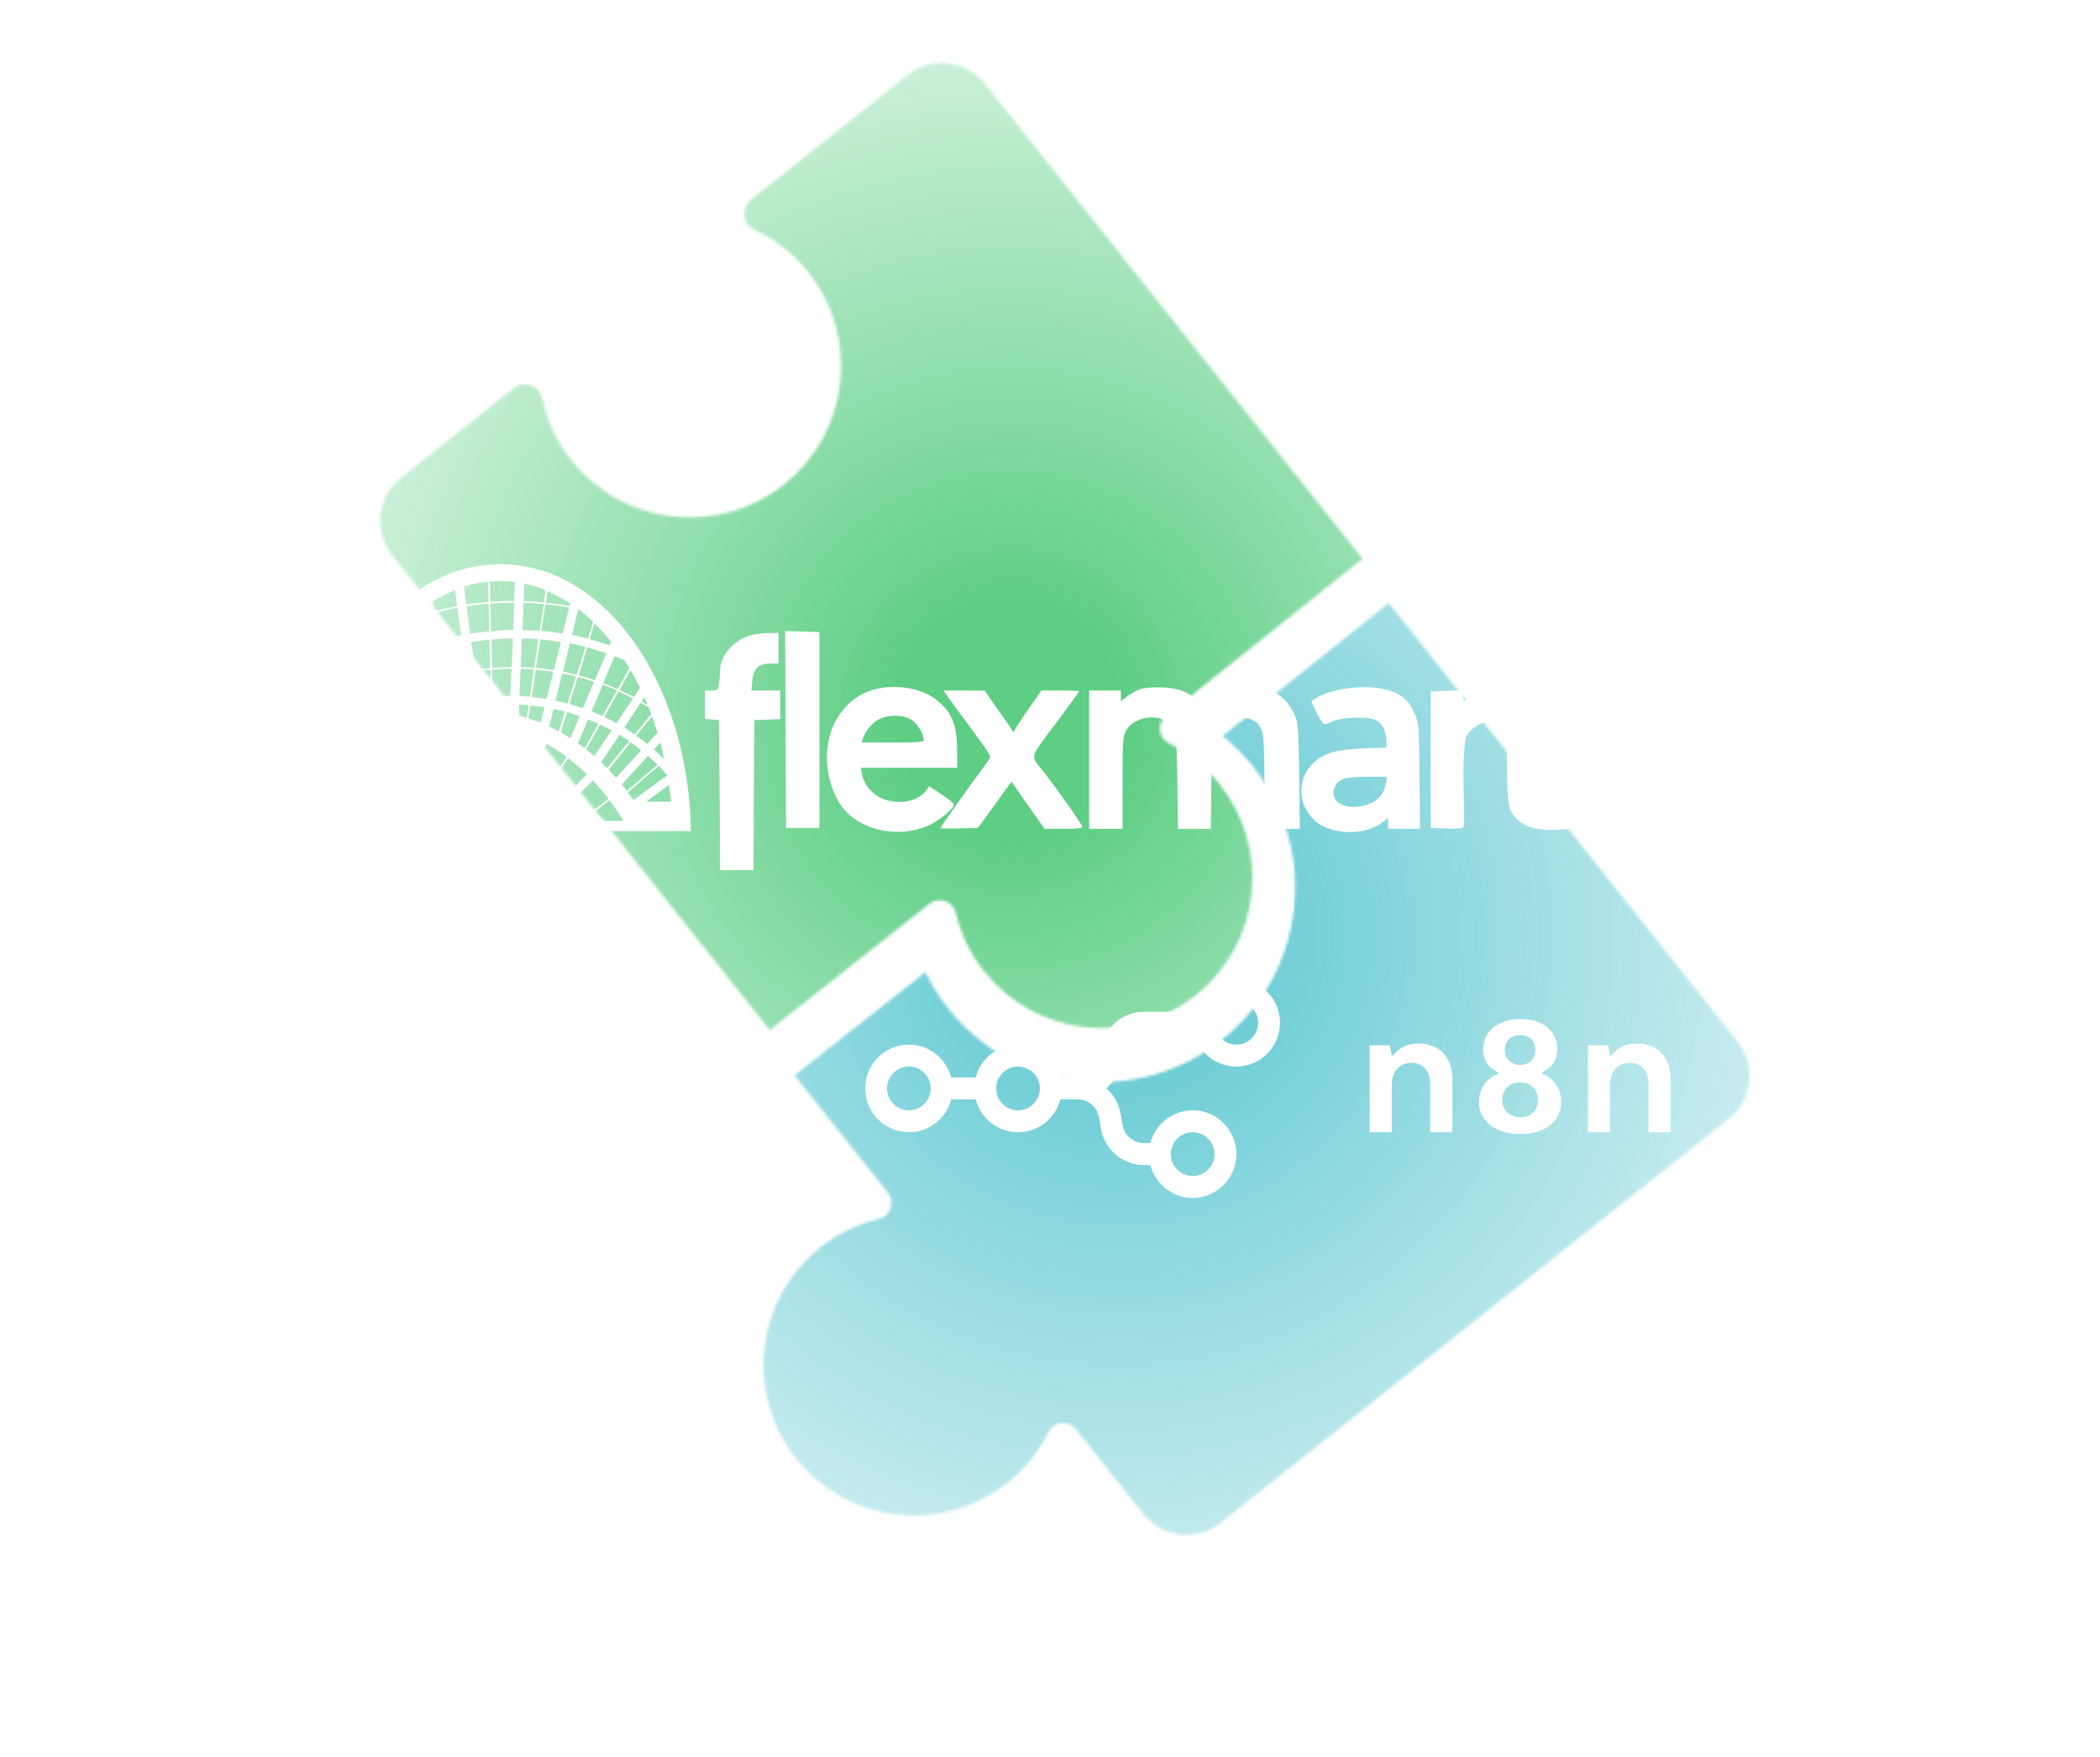 <svg width="748" height="626" viewBox="0 0 748 626" fill="none" xmlns="http://www.w3.org/2000/svg">
<mask id="mask0_13412_281345" style="mask-type:alpha" maskUnits="userSpaceOnUse" x="271" y="214" width="353" height="333">
<path d="M618.884 371.085L494.664 214.851L435.467 262.162C439.455 265.35 443.073 268.989 446.319 273.072C470.096 302.976 465.099 346.653 435.195 370.429C420.71 381.956 402.602 387.147 384.207 385.052C365.811 382.958 349.333 373.823 337.809 359.328C334.572 355.257 331.844 350.901 329.637 346.297L283.493 382.751L283.036 383.114L316.254 424.893C317.511 426.475 317.87 428.582 317.205 430.486C316.544 432.394 314.959 433.831 312.993 434.295C305.618 436.029 298.503 439.348 292.178 444.377C269.014 462.795 265.176 496.512 283.585 519.666C302.008 542.836 335.708 546.678 358.872 528.26C365.197 523.231 370.035 517.049 373.387 510.255C374.283 508.444 376.041 507.212 378.043 507.004C380.052 506.791 382.025 507.616 383.282 509.197L407.255 539.349C413.991 547.82 426.304 549.225 434.775 542.49L615.742 398.606C624.213 391.87 625.619 379.556 618.884 371.085Z" fill="black"/>
</mask>
<g mask="url(#mask0_13412_281345)">
<circle cx="446.682" cy="375.761" r="315.203" transform="rotate(-3.445 446.682 375.761)" fill="url(#paint0_radial_13412_281345)"/>
</g>
<mask id="mask1_13412_281345" style="mask-type:alpha" maskUnits="userSpaceOnUse" x="135" y="22" width="351" height="345">
<path d="M350.565 346.063C368.978 369.221 402.685 373.05 425.834 354.635C448.999 336.216 452.855 302.533 434.442 279.374L434.432 279.362C434.422 279.35 434.412 279.337 434.399 279.32C429.38 273.008 423.206 268.181 416.432 264.844C415.629 264.451 414.951 263.894 414.415 263.219C413.731 262.36 413.292 261.314 413.17 260.186C412.963 258.173 413.792 256.206 415.374 254.948L485.309 199.05L350.802 29.878C344.072 21.413 331.753 20.002 323.282 26.738L267.566 71.036C265.811 72.432 264.909 74.63 265.171 76.848C265.311 78.061 265.795 79.187 266.531 80.113C267.143 80.882 267.934 81.518 268.854 81.947C276.053 85.298 282.603 90.257 287.89 96.906C306.413 120.203 302.544 154.113 279.246 172.636C255.949 191.159 222.039 187.288 203.515 163.991C198.229 157.342 194.876 149.841 193.233 142.072C193.019 141.074 192.586 140.162 191.969 139.386C191.233 138.46 190.244 137.746 189.1 137.331C186.987 136.576 184.647 136.964 182.891 138.36L142.814 170.225C134.342 176.961 132.942 189.28 139.672 197.745L274.178 366.917L331.077 321.972C332.652 320.719 334.76 320.36 336.663 321.025C337.741 321.392 338.669 322.068 339.358 322.934C339.883 323.595 340.275 324.382 340.478 325.232C342.205 332.612 345.521 339.719 350.555 346.05L350.565 346.063Z" fill="black"/>
</mask>
<g mask="url(#mask1_13412_281345)">
<circle cx="361.642" cy="279.723" r="395.709" transform="rotate(-3.445 361.642 279.723)" fill="url(#paint1_radial_13412_281345)"/>
</g>
<g filter="url(#filter0_d_13412_281345)">
<g filter="url(#filter1_d_13412_281345)">
<path fill-rule="evenodd" clip-rule="evenodd" d="M113.202 284.259C122.257 272.726 135.841 265.553 150.933 265.553C167.535 265.553 182.46 274.27 191.348 288.073H191.432H243.082V287.8L242.998 284.44C240.986 234.406 212.394 192.999 175.165 192.999C138.272 192.999 110.015 233.589 107.5 282.443L113.202 284.259ZM207.879 281.171L203.771 284.44L197.901 284.349L196.392 282.17L202.094 276.358C204.022 277.811 205.951 279.446 207.879 281.171ZM208.293 281.626L204.688 284.441H211.144C210.222 283.442 209.299 282.534 208.293 281.626ZM208.773 281.266L214.056 277.089C215.817 279.359 217.494 281.811 219.087 284.444H212.043C210.953 283.355 209.863 282.265 208.773 281.266ZM208.273 280.808L213.723 276.54C211.962 274.27 210.118 272.091 208.189 270.002L202.404 275.905C204.416 277.449 206.428 279.083 208.273 280.808ZM219.523 278.179L220.529 279.722C219.796 278.64 219.222 277.787 218.933 277.346C218.959 277.382 218.988 277.421 219.02 277.464L219.02 277.464C219.146 277.634 219.313 277.861 219.523 278.179ZM218.768 277.089C218.8 277.157 218.855 277.238 218.933 277.346C218.858 277.232 218.803 277.145 218.768 277.089ZM194.376 279.719L199.407 274.543C197.825 273.426 196.187 272.43 194.584 271.457C194.233 271.244 193.884 271.032 193.538 270.82L190.519 275.451C191.861 276.813 193.202 278.175 194.376 279.719ZM227.06 277.626L235.278 271.633L236.032 277.626H227.06ZM222.615 276.992L234.689 268.184C233.683 267.004 232.677 265.914 231.587 264.824L220.603 274.268C221.106 274.934 221.535 275.519 221.963 276.105C222.178 276.397 222.392 276.69 222.615 276.992ZM192.946 270.546L190.011 274.995C188.585 273.542 187.076 272.271 185.399 271.091L186.909 267.64C188.921 268.457 190.933 269.456 192.946 270.546ZM199.893 274.089L206.014 267.823C203.918 265.735 201.654 263.828 199.39 262.102L193.94 270.366C195.952 271.455 197.881 272.727 199.893 274.089ZM231.177 264.462L220.277 273.815C219.69 273.089 219.103 272.272 218.516 271.454L218.516 271.454L227.823 261.284C228.913 262.283 230.087 263.373 231.177 264.462ZM115.211 270.547L121.164 264.009C121.416 263.737 121.688 263.465 121.96 263.193L121.961 263.192C122.233 262.92 122.506 262.647 122.757 262.375L117.643 258.107C116.636 262.193 115.798 266.37 115.211 270.547ZM198.889 261.648L193.355 270.002C191.343 268.912 189.246 267.914 187.318 267.096L191.678 257.017C194.11 258.379 196.541 259.923 198.889 261.648ZM182.811 269.092L183.985 266.459C181.637 265.642 179.289 264.915 176.858 264.37L176.522 265.46C178.619 266.459 180.715 267.73 182.811 269.092ZM225.384 259.287L216.412 269.094L213.729 266.188L221.611 256.472C222.868 257.38 224.126 258.288 225.384 259.287ZM184.15 265.826L188.762 255.565C185.995 254.293 183.228 253.204 180.377 252.296L177.023 263.737C179.371 264.282 181.802 265.009 184.15 265.826ZM221.119 256.021L213.238 265.647C212.972 265.359 212.693 265.086 212.412 264.81L212.412 264.809C211.982 264.388 211.547 263.961 211.142 263.467L217.682 253.751C218.856 254.478 219.946 255.204 221.119 256.021ZM175.925 265.097L176.177 264.189C175.997 264.152 175.818 264.116 175.641 264.079L175.632 264.078L175.628 264.077C174.488 263.843 173.393 263.619 172.236 263.462C172.865 263.735 173.472 264.007 174.08 264.28L174.081 264.28C174.689 264.552 175.296 264.825 175.925 265.097ZM136.919 258.652L137.842 261.103C135.075 261.83 132.392 262.738 129.792 263.828C132.056 261.921 134.488 260.195 136.919 258.652ZM176.329 263.644L179.683 252.112C176.665 251.294 173.646 250.749 170.628 250.386L169.034 262.373C169.286 262.463 169.537 262.554 169.873 262.645C171.969 262.827 174.149 263.19 176.329 263.644ZM232.19 256.472C232.693 258.379 233.196 260.377 233.531 262.375C232.357 261.194 231.183 260.105 229.926 259.015L232.19 256.472ZM126.796 258.651L121.346 252.385C121.204 252.513 121.064 252.639 120.925 252.764L120.919 252.769L120.915 252.774C120.073 253.531 119.284 254.242 118.495 255.019C118.369 255.427 118.264 255.836 118.159 256.245L118.159 256.245C118.055 256.653 117.95 257.062 117.824 257.47L123.19 262.011C124.364 260.83 125.622 259.65 126.796 258.651ZM167.377 250.207L165.868 261.467C164.191 261.013 162.43 260.65 160.753 260.468C159.747 260.286 158.74 260.105 157.65 260.014L157.567 250.843C160.25 250.389 162.933 250.207 165.7 250.207H167.377ZM208.704 261.376L214.825 252.205C213.483 251.478 212.058 250.752 210.716 250.116L205.769 259.015C206.776 259.742 207.782 260.559 208.704 261.376ZM145.578 254.2L147.004 259.649C144.153 259.921 141.302 260.284 138.451 260.92L137.529 258.287C140.128 256.743 142.811 255.381 145.578 254.2ZM156.962 259.83L156.878 250.931C154.111 251.385 151.344 252.111 148.661 253.019L150.338 259.467H150.924C152.937 259.557 154.949 259.648 156.962 259.83ZM210.141 249.842L205.277 258.56C204.439 257.924 203.684 257.379 202.846 256.834L206.451 248.298C207.709 248.752 208.967 249.297 210.141 249.842ZM227.497 257.018L231.186 253.023C230.599 251.025 229.928 249.118 229.257 247.211L223.556 254.112C224.897 254.93 226.239 255.929 227.497 257.018ZM129.227 246.21L134.007 253.202C132.511 254.174 131.148 255.218 129.86 256.206C129.704 256.325 129.549 256.444 129.395 256.562L123.861 250.296C125.538 248.843 127.383 247.481 129.227 246.21ZM200.162 254.928L203.516 247.119C202.007 246.574 200.498 246.12 198.988 245.666L196.725 252.84C197.386 253.28 198.078 253.688 198.782 254.102L198.782 254.102L198.782 254.102L198.782 254.102L198.782 254.102L198.783 254.102L198.783 254.102L198.783 254.102L198.783 254.102C199.239 254.371 199.701 254.643 200.162 254.928ZM119.835 250.66L120.925 251.931C120.59 252.249 120.233 252.567 119.877 252.885L119.877 252.885L119.877 252.885L119.877 252.885L119.877 252.885L119.877 252.885L119.877 252.885L119.877 252.885L119.877 252.885L119.877 252.885L119.877 252.885L119.877 252.885L119.877 252.885L119.877 252.885L119.877 252.885L119.877 252.885L119.877 252.885L119.876 252.885L119.876 252.885L119.876 252.885L119.876 252.885L119.876 252.885L119.876 252.885L119.876 252.885L119.876 252.885L119.876 252.885L119.876 252.885L119.876 252.885L119.876 252.886L119.876 252.886L119.876 252.886L119.876 252.886L119.876 252.886L119.876 252.886L119.876 252.886L119.876 252.886L119.876 252.886L119.876 252.886L119.876 252.886L119.876 252.886L119.876 252.886L119.876 252.886L119.876 252.886L119.876 252.886L119.876 252.886L119.876 252.886L119.876 252.886L119.876 252.886L119.876 252.886L119.876 252.886L119.876 252.886L119.876 252.886L119.876 252.886L119.876 252.886C119.52 253.203 119.164 253.521 118.829 253.838C118.997 253.293 119.164 252.771 119.332 252.249C119.5 251.727 119.667 251.205 119.835 250.66ZM223.042 253.657L228.996 246.392C228.892 246.093 228.774 245.793 228.654 245.488L228.654 245.488L228.654 245.488L228.654 245.487L228.654 245.487L228.653 245.487C228.482 245.051 228.305 244.602 228.157 244.122C227.596 243.736 227.005 243.383 226.401 243.023L226.401 243.023L226.401 243.022L226.4 243.022L226.4 243.022L226.399 243.021C226.01 242.789 225.616 242.555 225.223 242.306L219.353 251.205C220.611 252.022 221.869 252.839 223.042 253.657ZM133.737 243.122L138.348 250.478C137.007 251.295 135.749 252.021 134.407 252.748L129.628 245.756L129.628 245.756L129.628 245.756L129.628 245.756L129.628 245.756L129.628 245.756L129.628 245.756L129.628 245.756L129.628 245.756L129.628 245.755L129.628 245.755L129.628 245.755L129.628 245.755L129.628 245.755L129.628 245.755L129.629 245.755L129.629 245.755L129.629 245.755L129.629 245.755L129.629 245.755L129.629 245.755L129.629 245.755L129.629 245.755L129.629 245.755L129.629 245.755L129.629 245.755L129.629 245.755L129.629 245.755L129.629 245.755L129.629 245.755L129.629 245.755L129.629 245.755L129.629 245.755L129.629 245.755L129.629 245.755L129.629 245.755L129.629 245.755L129.629 245.755L129.629 245.755L129.629 245.755L129.629 245.755L129.629 245.755L129.629 245.755L129.629 245.755L129.63 245.755L129.63 245.755L129.63 245.755L129.63 245.755L129.63 245.755L129.63 245.755L129.63 245.755L129.63 245.755C130.971 244.847 132.312 243.939 133.737 243.122ZM196.044 252.57L198.224 245.487C196.882 245.124 195.541 244.761 194.199 244.488L192.606 250.754C193.081 251.011 193.556 251.253 194.025 251.493C194.716 251.845 195.395 252.192 196.044 252.57ZM124.266 239.125L128.794 245.663L128.794 245.663C126.949 247.025 125.105 248.387 123.344 249.84L120.996 247.207C122.002 244.392 123.092 241.758 124.266 239.125ZM216.587 249.662L222.456 240.854C220.779 239.946 219.102 239.129 217.342 238.312L212.227 247.392C212.57 247.567 212.917 247.742 213.268 247.918L213.268 247.918C214.374 248.474 215.505 249.042 216.587 249.662ZM190.933 243.939L189.591 249.478L189.591 249.478C188.166 248.933 186.74 248.389 185.231 247.935L185.902 243.304C187.579 243.485 189.256 243.667 190.933 243.939ZM145.39 246.939L142.036 238.767C140.191 239.675 138.347 240.583 136.502 241.582L141.114 248.937C142.539 248.21 143.965 247.575 145.39 246.939ZM185.303 243.214L184.632 247.755C183.71 247.482 182.787 247.21 181.781 247.028L181.949 243.033C183.123 243.033 184.213 243.124 185.303 243.214ZM211.633 247.119L216.747 237.948C215.07 237.222 213.393 236.495 211.716 235.859L207.692 245.394C208.156 245.595 208.632 245.809 209.115 246.026L209.116 246.026C209.941 246.396 210.787 246.776 211.633 247.119ZM148.325 236.129L151.092 244.665C149.331 245.21 147.654 245.936 145.977 246.663L145.977 246.663L142.623 238.49C144.468 237.673 146.397 236.856 148.325 236.129ZM178.602 246.212L178.77 242.943H178.434C176.506 242.943 174.577 243.034 172.649 243.125L172.733 245.395C174.559 245.481 176.386 245.811 178.284 246.155L178.284 246.155L178.602 246.212ZM159.138 245.303L159.222 245.666C158.216 245.757 157.21 245.938 156.204 246.12L156.203 246.12C156.707 245.984 157.189 245.848 157.671 245.711C158.153 245.575 158.635 245.439 159.138 245.303ZM164.768 245.12L164.601 244.121C163.007 244.393 161.33 244.757 159.737 245.12L159.821 245.483C161.498 245.301 163.091 245.211 164.768 245.12ZM128.642 234.949L133.422 242.667C132.08 243.484 130.655 244.392 129.313 245.3L124.618 238.399C124.702 238.263 124.764 238.127 124.827 237.99L124.827 237.99C124.89 237.854 124.953 237.718 125.037 237.582C126.211 236.674 127.385 235.766 128.642 234.949ZM171.974 245.302V243.122C170.774 243.204 169.574 243.357 168.315 243.519L168.315 243.519L168.315 243.519L168.315 243.519L167.865 243.576L168.033 245.029C169.374 245.12 170.716 245.211 171.974 245.302ZM208.62 234.863L204.596 244.307C203.799 244.034 203.002 243.784 202.206 243.535C201.409 243.285 200.613 243.035 199.816 242.763L202.835 233.137C204.763 233.682 206.692 234.227 208.62 234.863ZM158.488 242.394L156.476 233.404C154.799 233.858 153.038 234.403 151.361 234.948L154.128 243.575C155.327 243.193 156.585 242.875 157.803 242.568L157.803 242.568L157.804 242.567C158.034 242.509 158.262 242.452 158.488 242.394ZM225.558 241.854L226.565 240.401C226.774 240.855 226.963 241.309 227.152 241.763C227.34 242.217 227.529 242.671 227.739 243.126C227.185 242.859 226.677 242.544 226.148 242.216L226.148 242.216L226.148 242.216C225.955 242.097 225.76 241.975 225.558 241.854ZM199.137 242.668L202.155 232.952C200.562 232.589 198.969 232.225 197.292 231.862L194.861 241.578C195.258 241.674 195.649 241.763 196.034 241.851L196.035 241.851C197.114 242.097 198.148 242.333 199.137 242.668ZM163.023 231.862L164.28 241.124C162.52 241.397 160.843 241.76 159.082 242.214L157.07 233.224C159.082 232.679 161.01 232.225 163.023 231.862ZM141.801 238.219L138.195 229.32C135.848 230.501 133.5 231.772 131.236 233.225L136.099 241.034C138.028 240.035 139.956 239.037 141.801 238.219ZM194.115 231.321L191.683 241.037C189.922 240.674 188.161 240.493 186.401 240.311L187.826 230.595C189.922 230.776 192.018 230.958 194.115 231.321ZM171.897 240.129L171.645 230.595L171.223 230.638C169.591 230.806 167.899 230.98 166.279 231.23L167.537 240.583C168.282 240.488 169.027 240.418 169.784 240.347C170.475 240.282 171.176 240.216 171.897 240.129ZM224.974 237.042L222.794 240.311C221.512 239.616 220.181 238.975 218.875 238.346L218.874 238.346L218.868 238.343L218.867 238.342C218.468 238.15 218.071 237.959 217.679 237.768L221.62 230.685C222.794 232.774 223.884 234.862 224.974 237.042ZM185.719 240.216L187.145 230.5C186.348 230.454 185.573 230.409 184.798 230.364L184.797 230.364C184.021 230.318 183.246 230.273 182.449 230.227L182.03 239.944C183.288 240.034 184.545 240.125 185.719 240.216ZM178.776 239.944H178.357C176.428 239.944 174.5 239.944 172.487 240.125L172.236 230.591L172.47 230.572C174.735 230.397 176.926 230.227 179.195 230.227L178.776 239.944ZM148.173 235.496L145.155 226.234C142.975 227.142 140.879 228.05 138.782 229.049L142.388 237.857C142.736 237.71 143.081 237.562 143.425 237.415L143.426 237.415C144.988 236.748 146.525 236.091 148.173 235.496ZM221.201 230.048L217.009 237.494C215.332 236.767 213.655 236.041 211.81 235.405L215.919 225.78L215.92 225.78L215.92 225.78L215.92 225.78L215.92 225.78L215.92 225.78L215.92 225.78L215.92 225.781L215.92 225.781L215.92 225.781L215.92 225.781L215.92 225.781L215.921 225.781L215.921 225.781L215.921 225.781L215.921 225.781L215.921 225.781L215.921 225.781L215.921 225.781L215.921 225.781L215.921 225.781L215.921 225.781L215.921 225.781L215.922 225.781L215.922 225.781L215.922 225.781C217.095 226.235 218.268 226.688 219.357 227.142C220.027 228.05 220.614 229.049 221.201 230.048ZM156.293 232.861L154.113 223.145C152.101 223.69 150.088 224.325 148.16 225.052L151.178 234.405C152.855 233.86 154.616 233.315 156.293 232.861ZM212.996 224.689L208.887 234.314L208.887 234.314C206.959 233.678 205.03 233.043 203.102 232.589L206.204 222.6C208.468 223.236 210.732 223.962 212.996 224.689ZM162.919 231.321L161.577 221.333C159.229 221.787 156.965 222.332 154.701 222.967L156.882 232.683C158.894 232.139 160.906 231.684 162.919 231.321ZM205.523 222.421L202.421 232.409C200.744 231.955 199.151 231.592 197.474 231.229L199.989 221.149C201.834 221.513 203.678 221.967 205.523 222.421L205.523 222.421ZM194.275 230.772L196.79 220.693C194.359 220.329 191.927 220.057 189.496 219.785L187.903 229.955C189.999 230.136 192.179 230.409 194.275 230.772ZM171.314 219.878L171.565 230.048L171.143 230.092C169.511 230.259 167.819 230.433 166.199 230.684L164.857 220.695C165.492 220.613 166.135 220.522 166.783 220.43L166.784 220.43L166.784 220.43L166.784 220.43L166.784 220.43L166.784 220.43L166.784 220.43L166.784 220.43L166.784 220.43L166.784 220.43L166.784 220.43L166.784 220.43L166.784 220.43L166.784 220.43L166.784 220.43L166.784 220.43L166.784 220.43L166.784 220.43L166.784 220.43L166.784 220.43C168.275 220.219 169.794 220.005 171.314 219.878ZM137.089 226.509L134.993 221.333C132.897 223.966 130.969 226.872 129.208 229.778L129.711 230.595C132.059 229.142 134.49 227.78 137.089 226.509ZM179.698 219.424L179.279 229.685C176.931 229.685 174.583 229.776 172.319 230.048L172.068 219.878C174.583 219.606 177.099 219.424 179.698 219.424ZM187.229 229.958L188.739 219.697C186.81 219.515 184.798 219.424 182.869 219.424L182.45 229.685C184.127 229.685 185.636 229.776 187.229 229.958ZM141.286 214.245L144.221 223.326C141.957 224.234 139.777 225.142 137.597 226.231L135.417 220.783C137.261 218.422 139.19 216.243 141.286 214.245ZM153.462 220.243L151.282 210.526C148.85 211.162 146.503 211.889 144.239 212.706L147.257 222.15C148.013 221.92 148.759 221.679 149.501 221.439L149.501 221.439L149.501 221.439L149.501 221.439L149.501 221.439L149.502 221.439L149.502 221.439L149.502 221.439L149.502 221.439L149.502 221.439L149.502 221.439L149.502 221.439L149.502 221.438L149.503 221.438C150.817 221.013 152.122 220.591 153.462 220.243ZM214.653 220.608L214.15 221.879C211.802 221.062 209.454 220.335 207.023 219.7L208.784 214.07C210.88 216.158 212.808 218.338 214.653 220.608ZM161.253 218.33L159.911 208.523C157.228 208.977 154.545 209.613 151.862 210.339L154.042 220.056C156.474 219.42 158.821 218.875 161.253 218.33ZM208.28 213.522L206.435 219.515C204.507 219.061 202.578 218.607 200.733 218.153L202.997 208.981H203.081C204.842 210.434 206.603 211.887 208.28 213.522ZM171.237 216.88L170.985 207.073C168.386 207.254 165.787 207.618 163.187 207.981L163.187 207.981L164.445 217.788C166.709 217.425 168.973 217.152 171.237 216.88ZM199.719 208.436L197.455 217.699C194.94 217.335 192.424 216.972 189.825 216.791L191.25 207.256C194.101 207.528 196.952 207.892 199.719 208.436ZM179.784 216.429L180.203 206.712H180.12C177.269 206.712 174.502 206.803 171.651 207.076L171.903 216.883C174.502 216.61 177.101 216.429 179.784 216.429ZM190.691 207.166L189.265 216.701C188.22 216.656 187.195 216.61 186.171 216.565L186.17 216.565L186.163 216.565C185.135 216.519 184.108 216.474 183.06 216.429L183.48 206.712C185.911 206.803 188.343 206.985 190.691 207.166ZM151.197 209.889L150.527 206.802C148.263 208.255 146.083 209.98 143.986 211.796L144.07 212.159C146.334 211.342 148.766 210.525 151.197 209.889ZM159.078 202.175L159.833 207.896C157.15 208.441 154.467 209.076 151.784 209.712L151.784 209.712L151.783 209.712L151.783 209.712L151.783 209.712L151.029 206.352C153.628 204.718 156.311 203.356 159.078 202.175ZM199.905 207.892L200.157 207.075C197.557 205.35 194.79 203.806 192.023 202.625L191.436 206.712C194.203 206.984 197.054 207.347 199.905 207.892ZM170.797 199.175L170.965 206.439C168.281 206.712 165.682 206.984 163.083 207.347L162.244 200.991C165.095 200.083 167.946 199.447 170.797 199.175ZM190.688 206.618L191.359 202.259C188.843 201.261 186.328 200.443 183.729 199.898L183.477 206.164C185.909 206.255 188.34 206.346 190.688 206.618ZM180.455 199.358L180.119 206.077C177.268 206.077 174.418 206.168 171.651 206.441L171.483 199.176C172.657 199.085 173.915 198.994 175.172 198.994C176.933 198.994 178.694 199.085 180.455 199.358Z" fill="white"/>
</g>
<g filter="url(#filter2_d_13412_281345)">
<path fill-rule="evenodd" clip-rule="evenodd" d="M276.821 251.877L276.976 286.953H282.924H288.873V252.06V217.166L282.77 216.983L276.668 216.801L276.821 251.877ZM264.186 218.373C258.083 220.197 253.489 225.636 253.472 231.059C253.469 232.221 253.3 234.253 253.097 235.573C252.745 237.865 252.624 237.974 250.426 237.974H248.125V243.06V248.144L250.6 248.342L253.074 248.538L253.147 251.739C253.187 253.5 253.278 265.529 253.349 278.47L253.479 301.999H259.421H265.363L265.518 275.269L265.673 248.538L270.283 248.351L274.894 248.164V243.069V237.974H269.762H264.63L264.926 234.65C265.324 230.192 267.19 228.37 271.358 228.37H274.299V222.928V217.486L270.581 217.529C268.536 217.553 265.658 217.932 264.186 218.373ZM533.656 231.549V237.974H531.871H530.087V243.096V248.218H531.816H533.546L533.756 263.424C533.975 279.326 534.086 280.047 536.853 283.333C539.689 286.701 545.564 288.204 553.137 287.498L557.45 287.097V282.063V277.03H552.783C545.621 277.03 545.756 277.403 546.013 258.326L546.148 248.266L551.65 248.082L557.153 247.898L557.326 242.936L557.5 237.974H551.845H546.191L546.02 231.732L545.85 225.489L539.753 225.307L533.656 225.124V231.549ZM308.434 237.598C302.061 239.262 296.656 244.103 293.727 250.768C289.254 260.946 291.927 275.46 299.528 282.266C306.847 288.82 319.524 290.28 328.664 285.622C332.252 283.794 336.759 279.928 336.759 278.679C336.759 278.233 334.787 276.57 332.377 274.986L327.996 272.104L326.578 273.963C322.927 278.747 312.747 278.955 307.869 274.346C305.499 272.106 304.64 270.605 304.011 267.601L303.572 265.505H320.76H337.948L337.922 259.262C337.883 249.972 335.819 245.186 330.007 240.911C324.69 236.998 315.896 235.648 308.434 237.598ZM402.92 237.598C401.52 238.089 399.445 239.253 398.309 240.185L396.244 241.881V239.927V237.974H390.593H384.942V262.624V287.274H390.89H396.839L396.84 271.107C396.841 256.999 396.973 254.655 397.881 252.7C400.076 247.972 408.094 245.947 412.366 249.042C415.959 251.646 416.128 252.56 416.369 270.787L416.586 287.274H422.449H428.312L428.488 270.028L428.664 252.782L430.351 250.888C432.43 248.553 436.317 247.314 440.278 247.724C443.819 248.09 445.925 249.887 446.804 253.293C447.129 254.551 447.396 262.712 447.398 271.427L447.402 287.274H453.689H459.975L459.76 268.866C459.583 253.617 459.376 249.993 458.557 247.74C457.132 243.82 454.711 240.844 451.287 238.8C448.52 237.149 447.8 237.014 441.751 237.014C434.004 237.014 431.555 237.785 427.951 241.36L425.354 243.937L423.44 241.817C420.41 238.461 416.971 237.121 410.818 236.9C407.392 236.776 404.548 237.028 402.92 237.598ZM475.657 237.398C471.884 237.978 467.626 239.452 465.392 240.95L464.049 241.851L465.926 245.731C466.958 247.865 468.14 249.751 468.553 249.921C468.966 250.092 470.171 249.749 471.23 249.159C474.101 247.562 483.894 247.107 486.832 248.435C489.347 249.571 490.826 252.416 490.826 256.117V258.295L482.944 258.601C477.992 258.793 473.689 259.329 471.368 260.042C459.989 263.539 456.788 276.45 465.344 284.333C470.78 289.341 482.651 289.846 488.863 285.334L491.421 283.476V285.375V287.274H497.113H502.804L502.615 268.546C502.434 250.584 502.37 249.688 501.058 246.625C500.306 244.869 499.102 242.752 498.381 241.921C494.555 237.506 486.016 235.806 475.657 237.398ZM523.308 237.998C522.361 238.304 520.858 239.304 519.969 240.221L518.352 241.888L517.984 239.907L517.616 237.925L512.102 238.11L506.59 238.294V262.624V286.953L512.191 287.139C516.272 287.274 517.924 287.1 518.277 286.499C518.543 286.044 518.595 281.207 518.391 275.749C518.187 270.291 518.22 263.244 518.466 260.09C518.88 254.762 519.049 254.208 520.852 252.267C521.979 251.054 523.93 249.851 525.507 249.397C528.645 248.494 528.877 247.963 528.889 241.655L528.897 237.334L526.964 237.389C525.9 237.419 524.255 237.694 523.308 237.998ZM334.72 240.375C335.64 241.696 339.004 246.293 342.197 250.593C349.587 260.545 350.142 261.46 349.395 262.467C342.499 271.769 332 286.573 332 286.993C332 287.17 334.996 287.234 338.658 287.135L345.316 286.953L347.729 283.688C349.057 281.892 351.214 278.899 352.522 277.038C353.831 275.178 355.442 272.95 356.103 272.088L357.304 270.521L360.836 275.536C362.778 278.294 365.421 282.063 366.71 283.912L369.052 287.274H375.807C379.624 287.274 382.562 287.012 382.562 286.672C382.562 285.883 373.988 273.657 368.725 266.942C363.832 260.699 363.199 262.934 373.944 248.516C378.03 243.034 381.373 238.419 381.373 238.261C381.373 238.103 378.358 237.974 374.673 237.974H367.973L364.042 243.576C361.88 246.658 359.62 250.01 359.021 251.026L357.931 252.873L357.011 251.364C356.505 250.534 354.887 248.198 353.414 246.172C351.942 244.147 350.068 241.482 349.25 240.249L347.763 238.009L340.406 237.992L333.048 237.974L334.72 240.375ZM321.361 248.256C323.618 249.495 325.998 253.305 326.038 255.741C326.048 256.353 323.453 256.541 315.006 256.541H303.961L304.368 255.101C305.104 252.492 307.729 249.379 310.218 248.162C313.534 246.542 318.312 246.582 321.361 248.256ZM490.622 271.092C489.904 275.853 486.408 278.741 480.577 279.388C474.658 280.046 470.74 276.825 472.354 272.63C473.546 269.532 475.897 268.738 483.915 268.721L490.982 268.706L490.622 271.092Z" fill="white"/>
</g>
</g>
<g filter="url(#filter3_d_13412_281345)">
<g filter="url(#filter4_d_13412_281345)">
<path fill-rule="evenodd" clip-rule="evenodd" d="M440.372 371.949C433.125 371.949 427.036 366.977 425.31 360.249H407.484C403.683 360.249 400.439 363.006 399.815 366.767L399.175 370.614C398.569 374.266 396.726 377.445 394.121 379.749C396.726 382.053 398.569 385.232 399.175 388.884L399.815 392.731C400.439 396.492 403.683 399.249 407.484 399.249H409.758C411.484 392.521 417.573 387.549 424.82 387.549C433.409 387.549 440.372 394.533 440.372 403.149C440.372 411.765 433.409 418.749 424.82 418.749C417.573 418.749 411.484 413.777 409.758 407.049H407.484C399.882 407.049 393.394 401.536 392.144 394.014L391.505 390.167C390.88 386.406 387.636 383.649 383.835 383.649H377.674C375.948 390.377 369.858 395.349 362.612 395.349C355.365 395.349 349.276 390.377 347.55 383.649H338.794C337.068 390.377 330.978 395.349 323.732 395.349C315.143 395.349 308.18 388.365 308.18 379.749C308.18 371.133 315.143 364.149 323.732 364.149C330.978 364.149 337.068 369.121 338.794 375.849H347.55C349.276 369.121 355.365 364.149 362.612 364.149C369.858 364.149 375.948 369.121 377.674 375.849H383.835C387.636 375.849 390.88 373.092 391.505 369.331L392.144 365.484C393.394 357.962 399.882 352.449 407.484 352.449H425.31C427.036 345.721 433.125 340.749 440.372 340.749C448.961 340.749 455.924 347.733 455.924 356.349C455.924 364.965 448.961 371.949 440.372 371.949ZM440.372 364.149C444.666 364.149 448.148 360.657 448.148 356.349C448.148 352.041 444.666 348.549 440.372 348.549C436.077 348.549 432.596 352.041 432.596 356.349C432.596 360.657 436.077 364.149 440.372 364.149ZM323.732 387.549C328.026 387.549 331.508 384.057 331.508 379.749C331.508 375.441 328.026 371.949 323.732 371.949C319.437 371.949 315.956 375.441 315.956 379.749C315.956 384.057 319.437 387.549 323.732 387.549ZM370.388 379.749C370.388 384.057 366.906 387.549 362.612 387.549C358.317 387.549 354.836 384.057 354.836 379.749C354.836 375.441 358.317 371.949 362.612 371.949C366.906 371.949 370.388 375.441 370.388 379.749ZM432.596 403.149C432.596 407.457 429.114 410.949 424.82 410.949C420.525 410.949 417.044 407.457 417.044 403.149C417.044 398.841 420.525 395.349 424.82 395.349C429.114 395.349 432.596 398.841 432.596 403.149Z" fill="white"/>
<path fill-rule="evenodd" clip-rule="evenodd" d="M549.247 374.476V374.104C551.96 372.741 554.673 370.387 554.673 365.741C554.673 359.05 549.185 355.023 541.601 355.023C533.831 355.023 528.282 359.297 528.282 365.864C528.282 370.325 530.871 372.741 533.708 374.104V374.476C530.564 375.591 526.802 378.937 526.802 384.512C526.802 391.264 532.351 395.973 541.539 395.973C550.727 395.973 556.092 391.264 556.092 384.512C556.092 378.937 552.391 375.653 549.247 374.476ZM541.539 360.723C544.623 360.723 546.904 362.705 546.904 366.05C546.904 369.396 544.56 371.378 541.539 371.378C538.518 371.378 535.989 369.396 535.989 366.05C535.989 362.643 538.395 360.723 541.539 360.723ZM541.539 390.026C537.962 390.026 535.065 387.734 535.065 383.83C535.065 380.3 537.469 377.635 541.477 377.635C545.424 377.635 547.829 380.237 547.829 383.955C547.829 387.734 545.054 390.026 541.539 390.026Z" fill="white"/>
<path d="M565.604 395.354H573.497V378.565C573.497 373.051 576.827 370.635 580.588 370.635C584.288 370.635 587.186 373.113 587.186 378.193V395.354H595.078V376.582C595.078 368.466 590.392 363.758 583.055 363.758C578.43 363.758 575.84 365.617 573.99 368.033H573.497L572.818 364.378H565.604V395.354Z" fill="white"/>
<path d="M495.737 395.354H487.844V364.378H495.058L495.737 368.033H496.23C498.08 365.617 500.67 363.758 505.295 363.758C512.632 363.758 517.318 368.466 517.318 376.582V395.354H509.426V378.193C509.426 373.113 506.528 370.635 502.828 370.635C499.067 370.635 495.737 373.051 495.737 378.565V395.354Z" fill="white"/>
</g>
</g>
<defs>
<filter id="filter0_d_13412_281345" x="80.5" y="166.999" width="510" height="169" filterUnits="userSpaceOnUse" color-interpolation-filters="sRGB">
<feFlood flood-opacity="0" result="BackgroundImageFix"/>
<feColorMatrix in="SourceAlpha" type="matrix" values="0 0 0 0 0 0 0 0 0 0 0 0 0 0 0 0 0 0 127 0" result="hardAlpha"/>
<feOffset dx="3" dy="4"/>
<feGaussianBlur stdDeviation="15"/>
<feComposite in2="hardAlpha" operator="out"/>
<feColorMatrix type="matrix" values="0 0 0 0 0.043 0 0 0 0 0.077 0 0 0 0 0.257 0 0 0 0.3 0"/>
<feBlend mode="normal" in2="BackgroundImageFix" result="effect1_dropShadow_13412_281345"/>
<feBlend mode="normal" in="SourceGraphic" in2="effect1_dropShadow_13412_281345" result="shape"/>
</filter>
<filter id="filter1_d_13412_281345" x="103.5" y="192.999" width="143.582" height="103.073" filterUnits="userSpaceOnUse" color-interpolation-filters="sRGB">
<feFlood flood-opacity="0" result="BackgroundImageFix"/>
<feColorMatrix in="SourceAlpha" type="matrix" values="0 0 0 0 0 0 0 0 0 0 0 0 0 0 0 0 0 0 127 0" result="hardAlpha"/>
<feOffset dy="4"/>
<feGaussianBlur stdDeviation="2"/>
<feComposite in2="hardAlpha" operator="out"/>
<feColorMatrix type="matrix" values="0 0 0 0 0 0 0 0 0 0 0 0 0 0 0 0 0 0 0.25 0"/>
<feBlend mode="normal" in2="BackgroundImageFix" result="effect1_dropShadow_13412_281345"/>
<feBlend mode="normal" in="SourceGraphic" in2="effect1_dropShadow_13412_281345" result="shape"/>
</filter>
<filter id="filter2_d_13412_281345" x="244.125" y="216.801" width="317.375" height="93.198" filterUnits="userSpaceOnUse" color-interpolation-filters="sRGB">
<feFlood flood-opacity="0" result="BackgroundImageFix"/>
<feColorMatrix in="SourceAlpha" type="matrix" values="0 0 0 0 0 0 0 0 0 0 0 0 0 0 0 0 0 0 127 0" result="hardAlpha"/>
<feOffset dy="4"/>
<feGaussianBlur stdDeviation="2"/>
<feComposite in2="hardAlpha" operator="out"/>
<feColorMatrix type="matrix" values="0 0 0 0 0 0 0 0 0 0 0 0 0 0 0 0 0 0 0.25 0"/>
<feBlend mode="normal" in2="BackgroundImageFix" result="effect1_dropShadow_13412_281345"/>
<feBlend mode="normal" in="SourceGraphic" in2="effect1_dropShadow_13412_281345" result="shape"/>
</filter>
<filter id="filter3_d_13412_281345" x="281.5" y="317.999" width="332" height="138" filterUnits="userSpaceOnUse" color-interpolation-filters="sRGB">
<feFlood flood-opacity="0" result="BackgroundImageFix"/>
<feColorMatrix in="SourceAlpha" type="matrix" values="0 0 0 0 0 0 0 0 0 0 0 0 0 0 0 0 0 0 127 0" result="hardAlpha"/>
<feOffset dy="4"/>
<feGaussianBlur stdDeviation="2"/>
<feComposite in2="hardAlpha" operator="out"/>
<feColorMatrix type="matrix" values="0 0 0 0 0 0 0 0 0 0 0 0 0 0 0 0 0 0 0.25 0"/>
<feBlend mode="normal" in2="BackgroundImageFix" result="effect1_dropShadow_13412_281345"/>
<feBlend mode="normal" in="SourceGraphic" in2="effect1_dropShadow_13412_281345" result="shape"/>
</filter>
<filter id="filter4_d_13412_281345" x="304.18" y="340.749" width="294.898" height="86" filterUnits="userSpaceOnUse" color-interpolation-filters="sRGB">
<feFlood flood-opacity="0" result="BackgroundImageFix"/>
<feColorMatrix in="SourceAlpha" type="matrix" values="0 0 0 0 0 0 0 0 0 0 0 0 0 0 0 0 0 0 127 0" result="hardAlpha"/>
<feOffset dy="4"/>
<feGaussianBlur stdDeviation="2"/>
<feComposite in2="hardAlpha" operator="out"/>
<feColorMatrix type="matrix" values="0 0 0 0 0 0 0 0 0 0 0 0 0 0 0 0 0 0 0.25 0"/>
<feBlend mode="normal" in2="BackgroundImageFix" result="effect1_dropShadow_13412_281345"/>
<feBlend mode="normal" in="SourceGraphic" in2="effect1_dropShadow_13412_281345" result="shape"/>
</filter>
<radialGradient id="paint0_radial_13412_281345" cx="0" cy="0" r="1" gradientUnits="userSpaceOnUse" gradientTransform="translate(400.971 330.05) rotate(65.109) scale(355)">
<stop offset="0.048" stop-color="#26B4C1" stop-opacity="0.75"/>
<stop offset="1" stop-color="#3CBDC9" stop-opacity="0"/>
</radialGradient>
<radialGradient id="paint1_radial_13412_281345" cx="0" cy="0" r="1" gradientUnits="userSpaceOnUse" gradientTransform="translate(361.642 256.527) rotate(-172.466) scale(343.411)">
<stop offset="0.113" stop-color="#27BD5B" stop-opacity="0.75"/>
<stop offset="1" stop-color="#3DCB6F" stop-opacity="0"/>
</radialGradient>
</defs>
</svg>
